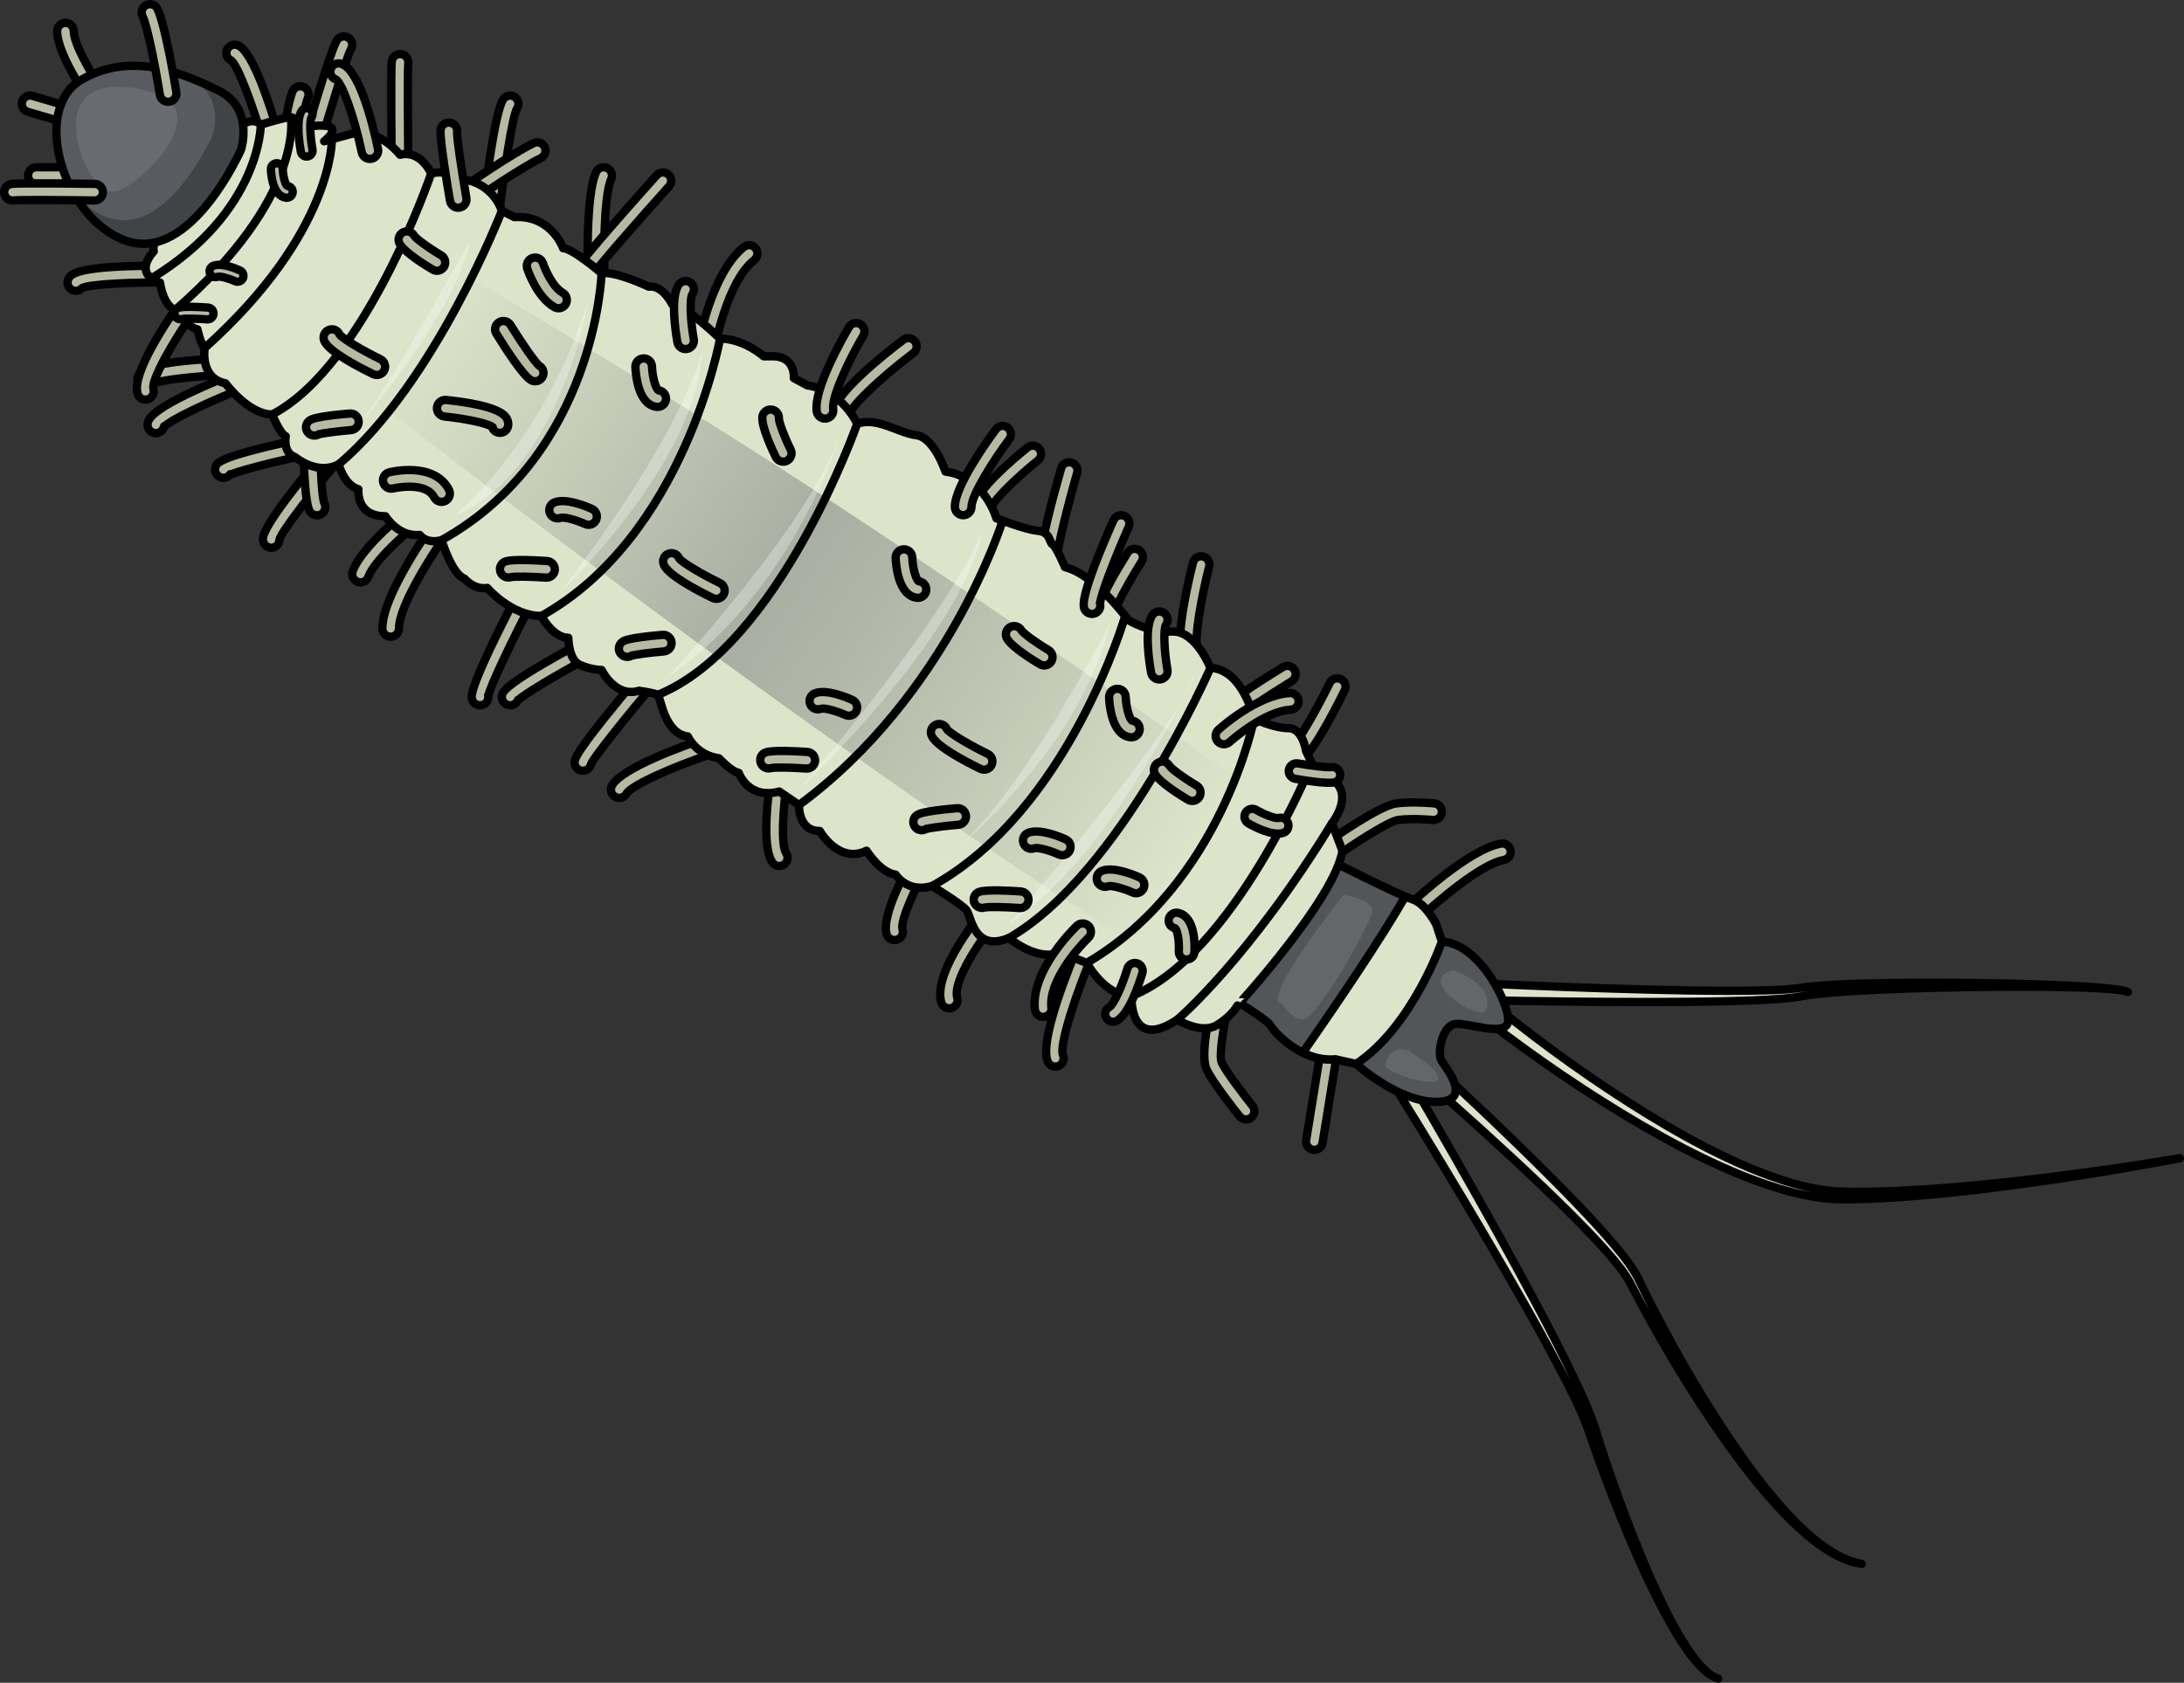 <?xml version="1.0" encoding="utf-8"?>
<!-- Generator: Adobe Illustrator 22.0.0, SVG Export Plug-In . SVG Version: 6.00 Build 0)  -->
<svg version="1.1" id="Layer_1" xmlns="http://www.w3.org/2000/svg" xmlns:xlink="http://www.w3.org/1999/xlink" x="0px" y="0px"
	 width="262.75px" height="202.5px" viewBox="0 0 262.75 202.5" enable-background="new 0 0 262.75 202.5" xml:space="preserve">
<rect x="0" y="0" width="262.75" height="202.5" fill="#333333" stroke="none"/>
<g>
	<path fill="#DCE5CA" stroke="#000000" stroke-linecap="round" stroke-linejoin="round" stroke-miterlimit="10" d="M169.818,130.233
		c3.423,5.851,6.78,11.728,10.079,17.645c3.273,5.931,6.544,11.863,9.485,17.987c0.732,1.533,1.444,3.076,2.049,4.686l0.439,1.216
		l0.376,1.207l0.782,2.408c1.071,3.202,2.221,6.38,3.461,9.522c1.245,3.139,2.571,6.251,4.102,9.262
		c0.769,1.503,1.59,2.981,2.53,4.383c0.482,0.691,0.974,1.38,1.554,1.994c0.578,0.604,1.226,1.19,2.037,1.456
		c-0.818-0.246-1.486-0.82-2.082-1.413c-0.599-0.603-1.11-1.283-1.612-1.966c-0.979-1.385-1.84-2.85-2.648-4.338
		c-1.61-2.984-3.017-6.071-4.343-9.189c-1.322-3.12-2.553-6.278-3.707-9.466l-0.845-2.399l-0.408-1.206l-0.453-1.16
		c-0.622-1.54-1.367-3.058-2.13-4.558c-3.068-6.003-6.48-11.849-9.889-17.682c-3.436-5.821-6.935-11.611-10.489-17.356
		c-0.293-0.469-0.15-1.085,0.319-1.378c0.469-0.293,1.085-0.15,1.378,0.319C169.807,130.214,169.815,130.227,169.818,130.233z"/>
	<path fill="#DCE5CA" stroke="#000000" stroke-linecap="round" stroke-linejoin="round" stroke-miterlimit="10" d="M171.777,127.533
		c4.993,4.578,9.903,9.224,14.692,14.016c2.39,2.399,4.755,4.826,6.997,7.388c1.111,1.295,2.221,2.578,3.157,4.09
		c0.495,0.784,0.797,1.532,1.178,2.288l1.136,2.253c3.104,5.974,6.495,11.82,10.358,17.342c1.939,2.753,4.005,5.427,6.337,7.858
		c1.173,1.206,2.413,2.354,3.781,3.336c1.364,0.971,2.878,1.804,4.553,2.086c-1.681-0.24-3.228-1.04-4.624-1.984
		c-1.4-0.955-2.677-2.079-3.887-3.263c-2.406-2.387-4.548-5.024-6.565-7.741c-4.019-5.453-7.566-11.234-10.836-17.165l-1.201-2.242
		c-0.397-0.743-0.759-1.553-1.193-2.185c-0.874-1.341-2.009-2.604-3.127-3.84c-2.268-2.467-4.679-4.824-7.114-7.149
		c-4.877-4.646-9.896-9.165-14.97-13.593l-0.006-0.005c-0.416-0.363-0.459-0.995-0.096-1.411c0.363-0.416,0.995-0.459,1.411-0.096
		C171.764,127.52,171.772,127.528,171.777,127.533z"/>
	<path fill="#DCE5CA" stroke="#000000" stroke-linecap="round" stroke-linejoin="round" stroke-miterlimit="10" d="M180.254,121.348
		c5.707,4.604,11.734,8.912,17.998,12.766c3.142,1.913,6.35,3.727,9.675,5.281c1.657,0.789,3.349,1.499,5.068,2.121
		c1.717,0.629,3.472,1.152,5.255,1.492c1.785,0.366,3.575,0.443,5.432,0.411c0.92,0.013,1.842-0.021,2.764-0.048
		c0.922-0.021,1.844-0.055,2.765-0.112c3.687-0.184,7.372-0.496,11.049-0.883c7.355-0.773,14.69-1.786,21.991-3
		c-7.273,1.378-14.585,2.556-21.933,3.496c-3.674,0.471-7.36,0.867-11.06,1.135c-0.924,0.078-1.85,0.133-2.778,0.175
		c-0.927,0.048-1.854,0.103-2.784,0.111c-1.841,0.075-3.768,0.038-5.622-0.302c-1.86-0.312-3.676-0.81-5.447-1.413
		c-1.774-0.597-3.515-1.283-5.217-2.046c-3.417-1.505-6.704-3.267-9.924-5.13c-6.43-3.762-12.569-7.942-18.487-12.499
		c-0.438-0.337-0.519-0.965-0.182-1.403c0.337-0.438,0.965-0.519,1.403-0.182c0.005,0.004,0.009,0.007,0.014,0.011L180.254,121.348z
		"/>
	<path fill="#DCE5CA" stroke="#000000" stroke-linecap="round" stroke-linejoin="round" stroke-miterlimit="10" d="M178.91,118.376
		c6.42,0.296,12.851,0.539,19.277,0.706c3.213,0.075,6.428,0.147,9.638,0.148c1.604-0.003,3.21-0.006,4.807-0.06
		c0.803-0.011,1.592-0.071,2.387-0.115c0.799-0.064,1.514-0.161,2.369-0.288c3.256-0.356,6.465-0.396,9.692-0.464
		c3.222-0.051,6.443-0.051,9.663-0.018c3.22,0.034,6.44,0.1,9.657,0.221c1.609,0.061,3.217,0.134,4.824,0.24
		c0.803,0.056,1.606,0.113,2.407,0.197c0.794,0.1,1.616,0.138,2.368,0.434c-0.758-0.276-1.578-0.292-2.374-0.372
		c-0.801-0.064-1.605-0.099-2.408-0.135c-1.607-0.064-3.215-0.095-4.824-0.115c-3.217-0.037-6.434-0.02-9.65,0.029
		c-3.216,0.051-6.432,0.134-9.643,0.268c-3.203,0.15-6.439,0.279-9.575,0.705c-0.732,0.128-1.61,0.274-2.413,0.356
		c-0.811,0.067-1.625,0.149-2.431,0.181c-1.617,0.097-3.23,0.142-4.844,0.186c-3.226,0.083-6.448,0.095-9.671,0.102
		c-6.445,0-12.883-0.077-19.329-0.207c-0.552-0.011-0.991-0.468-0.98-1.02c0.011-0.552,0.468-0.991,1.02-0.98
		C178.888,118.375,178.903,118.376,178.91,118.376z"/>
	<g>
		<path fill="#B5BCA2" stroke="#000000" stroke-linecap="round" stroke-linejoin="round" stroke-miterlimit="10" d="
			M126.968,128.353c-0.388,0-0.757-0.227-0.919-0.606c-1.072-2.5,2.624-11.509,3.782-14.211c0.218-0.508,0.808-0.743,1.313-0.524
			c0.508,0.218,0.743,0.806,0.525,1.313c-2.221,5.182-4.271,11.495-3.782,12.636c0.218,0.507-0.018,1.095-0.525,1.313
			C127.234,128.328,127.1,128.353,126.968,128.353z"/>
	</g>
	<g>
		<path fill="#B5BCA2" stroke="#000000" stroke-linecap="round" stroke-linejoin="round" stroke-miterlimit="10" d="M114.201,121.34
			c-0.438,0-0.839-0.289-0.962-0.731c-1.044-3.744,4.84-10.834,5.515-11.63c0.356-0.421,0.987-0.473,1.409-0.116
			c0.421,0.356,0.474,0.987,0.116,1.409c-2.281,2.695-5.688,7.74-5.114,9.8c0.148,0.532-0.162,1.084-0.694,1.231
			C114.381,121.329,114.29,121.34,114.201,121.34z"/>
	</g>
	<g>
		<path fill="#B5BCA2" stroke="#000000" stroke-linecap="round" stroke-linejoin="round" stroke-miterlimit="10" d="
			M149.597,134.659c-0.177-0.059-0.339-0.167-0.464-0.323c-0.333-0.415-3.268-4.094-3.983-5.68
			c-0.763-1.697,0.334-6.602,0.688-8.065c0.13-0.536,0.671-0.866,1.208-0.735c0.538,0.113,0.866,0.67,0.736,1.207
			c-0.652,2.689-1.132,6.053-0.809,6.771c0.517,1.147,2.86,4.177,3.718,5.248c0.346,0.432,0.277,1.061-0.154,1.406
			C150.264,134.711,149.908,134.763,149.597,134.659z"/>
	</g>
	<g>
		<path fill="#B5BCA2" stroke="#000000" stroke-linecap="round" stroke-linejoin="round" stroke-miterlimit="10" d="
			M158.126,138.375c-0.053,0-0.106-0.004-0.16-0.013c-0.546-0.088-0.916-0.602-0.828-1.146l2-12.375
			c0.088-0.545,0.6-0.92,1.146-0.828c0.546,0.088,0.916,0.602,0.828,1.146l-2,12.375
			C159.033,138.026,158.609,138.375,158.126,138.375z"/>
	</g>
	<g>
		<path fill="#B5BCA2" stroke="#000000" stroke-linecap="round" stroke-linejoin="round" stroke-miterlimit="10" d="M170.25,110.625
			c-0.266,0-0.53-0.104-0.727-0.313c-0.38-0.4-0.361-1.034,0.04-1.413c0.726-0.687,7.204-6.727,11.017-7.384
			c0.542-0.093,1.062,0.271,1.155,0.815s-0.271,1.062-0.815,1.155c-2.729,0.471-8.132,5.116-9.983,6.866
			C170.744,110.535,170.497,110.625,170.25,110.625z"/>
	</g>
	<g>
		<path fill="#B5BCA2" stroke="#000000" stroke-linecap="round" stroke-linejoin="round" stroke-miterlimit="10" d="M159.72,103.552
			c-0.313,0-0.621-0.146-0.815-0.42c-0.32-0.45-0.215-1.074,0.234-1.395c1.119-0.797,6.805-4.782,8.823-5.052
			c1.965-0.262,4.499-0.016,4.606-0.004c0.55,0.055,0.95,0.545,0.896,1.095s-0.532,0.945-1.095,0.896
			c-0.022-0.003-2.408-0.232-4.144-0.004c-1.123,0.149-5.312,2.838-7.927,4.698C160.124,103.492,159.92,103.552,159.72,103.552z"/>
	</g>
	<g>
		<path fill="#B5BCA2" stroke="#000000" stroke-linecap="round" stroke-linejoin="round" stroke-miterlimit="10" d="
			M107.625,113.125c-0.426,0-0.82-0.273-0.954-0.702c-0.702-2.244,2.474-7.998,3.464-9.708c0.276-0.479,0.886-0.645,1.366-0.364
			c0.478,0.276,0.641,0.889,0.364,1.366c-1.825,3.154-3.581,7.165-3.286,8.11c0.165,0.526-0.129,1.088-0.656,1.252
			C107.824,113.111,107.724,113.125,107.625,113.125z"/>
	</g>
	<g>
		<path fill="#B5BCA2" stroke="#000000" stroke-linecap="round" stroke-linejoin="round" stroke-miterlimit="10" d="M93.751,104.216
			c-0.315,0-0.625-0.148-0.82-0.426c-1.374-1.962-0.477-8.491-0.169-10.445c0.086-0.546,0.596-0.924,1.144-0.832
			c0.546,0.085,0.918,0.598,0.833,1.143c-0.571,3.624-0.798,8.091-0.169,8.986c0.316,0.452,0.207,1.076-0.245,1.394
			C94.15,104.158,93.949,104.216,93.751,104.216z"/>
	</g>
	<g>
		<path fill="#B5BCA2" stroke="#000000" stroke-linecap="round" stroke-linejoin="round" stroke-miterlimit="10" d="M74.499,96.014
			c-0.167,0-0.336-0.042-0.492-0.13c-0.48-0.272-0.649-0.883-0.377-1.363c1.219-2.151,8.767-4.825,11.052-5.594
			c0.523-0.175,1.091,0.106,1.267,0.63s-0.106,1.09-0.63,1.267c-4.334,1.458-9.37,3.663-9.948,4.684
			C75.187,95.832,74.848,96.014,74.499,96.014z"/>
	</g>
	<g>
		<path fill="#B5BCA2" stroke="#000000" stroke-linecap="round" stroke-linejoin="round" stroke-miterlimit="10" d="M70.125,92.75
			c-0.553,0-1-0.447-1-1c0-0.402,0-1.241,8.161-10.896c0.356-0.422,0.987-0.477,1.409-0.118c0.422,0.356,0.475,0.987,0.118,1.409
			c-3.492,4.132-7.288,8.874-7.706,9.791C71.021,92.4,70.614,92.75,70.125,92.75z"/>
	</g>
	<g>
		<path fill="#B5BCA2" stroke="#000000" stroke-linecap="round" stroke-linejoin="round" stroke-miterlimit="10" d="M61.375,84.875
			c-0.117,0-0.235-0.021-0.352-0.063c-0.517-0.194-0.778-0.771-0.585-1.288c0.126-0.334,0.507-1.352,9.213-6.029
			c0.491-0.263,1.093-0.079,1.354,0.407s0.079,1.093-0.407,1.354c-3.581,1.924-7.746,4.39-8.333,5.073
			C62.093,84.67,61.744,84.875,61.375,84.875z M62.312,84.227L62.312,84.227L62.312,84.227z"/>
	</g>
	<g>
		<path fill="#B5BCA2" stroke="#000000" stroke-linecap="round" stroke-linejoin="round" stroke-miterlimit="10" d="M57.749,84.875
			c-0.458,0-0.872-0.317-0.976-0.783c-0.081-0.366-0.329-1.481,5.715-13.055c0.256-0.49,0.862-0.678,1.35-0.423
			c0.489,0.255,0.679,0.859,0.424,1.349c-2.619,5.015-5.375,10.761-5.517,11.814c0.05,0.497-0.279,0.963-0.778,1.074
			C57.894,84.868,57.822,84.875,57.749,84.875z M58.727,83.659L58.727,83.659L58.727,83.659z"/>
	</g>
	<g>
		<path fill="#B5BCA2" stroke="#000000" stroke-linecap="round" stroke-linejoin="round" stroke-miterlimit="10" d="M47,76.625
			c-0.553,0-1-0.447-1-1c0-4.083,5.895-12.292,6.566-13.214c0.326-0.447,0.951-0.544,1.397-0.219
			c0.446,0.325,0.545,0.951,0.22,1.397C52.464,65.951,48,72.716,48,75.625C48,76.178,47.553,76.625,47,76.625z"/>
	</g>
	<g>
		<path fill="#B5BCA2" stroke="#000000" stroke-linecap="round" stroke-linejoin="round" stroke-miterlimit="10" d="M43.375,70.077
			c-0.111,0-0.226-0.019-0.336-0.059c-0.521-0.186-0.792-0.758-0.605-1.278c1.066-2.987,6.521-7.297,7.14-7.778
			c0.435-0.34,1.063-0.261,1.403,0.175c0.339,0.436,0.261,1.064-0.175,1.403c-1.553,1.21-5.746,4.804-6.485,6.873
			C44.171,69.821,43.785,70.077,43.375,70.077z"/>
	</g>
	<g>
		<path fill="#B5BCA2" stroke="#000000" stroke-linecap="round" stroke-linejoin="round" stroke-miterlimit="10" d="M32.622,65.915
			c-0.553,0-0.997-0.487-0.997-1.039c0-1.545,4.549-7.188,8.365-11.65c0.359-0.42,0.992-0.468,1.41-0.11
			c0.419,0.359,0.469,0.99,0.109,1.41c-3.618,4.231-7.665,9.422-7.892,10.429C33.618,65.506,33.174,65.915,32.622,65.915z"/>
	</g>
	<g>
		<path fill="#B5BCA2" stroke="#000000" stroke-linecap="round" stroke-linejoin="round" stroke-miterlimit="10" d="M38.145,62.012
			c-0.354,0-0.701-0.188-0.888-0.516c-0.545-0.954-0.708-5.172-0.757-7.601c-0.011-0.552,0.428-1.009,0.979-1.02
			c0.585,0.001,1.01,0.428,1.021,0.98c0.055,2.762,0.266,6.101,0.509,6.68c0.274,0.479,0.1,1.075-0.38,1.349
			C38.477,61.971,38.31,62.012,38.145,62.012z"/>
	</g>
	<g>
		<path fill="#B5BCA2" stroke="#000000" stroke-linecap="round" stroke-linejoin="round" stroke-miterlimit="10" d="M26.874,57.5
			c-0.19,0-0.383-0.054-0.554-0.168c-0.46-0.306-0.584-0.927-0.277-1.387c0.217-0.326,0.726-1.088,9.872-3.048
			c0.543-0.117,1.071,0.228,1.188,0.769c0.116,0.54-0.228,1.072-0.768,1.188c-3.663,0.785-7.987,1.889-8.734,2.335
			C27.408,57.392,27.144,57.5,26.874,57.5z M27.565,57.212L27.565,57.212L27.565,57.212z M27.707,57.055
			c0,0-0.001,0.001-0.001,0.001C27.706,57.056,27.707,57.056,27.707,57.055z"/>
	</g>
	<g>
		<path fill="#B5BCA2" stroke="#000000" stroke-linecap="round" stroke-linejoin="round" stroke-miterlimit="10" d="M18.751,52.125
			c-0.055,0-0.109-0.004-0.165-0.014c-0.545-0.091-0.913-0.606-0.822-1.151c0.085-0.51,0.344-2.062,11.169-6.268
			c0.514-0.199,1.095,0.055,1.294,0.57c0.2,0.515-0.055,1.094-0.569,1.294c-4.302,1.672-9.279,3.985-9.951,4.861
			C19.578,51.839,19.188,52.125,18.751,52.125z M19.737,51.29c0,0,0,0.001,0,0.001C19.737,51.291,19.737,51.291,19.737,51.29z"/>
	</g>
	<g>
		<path fill="#B5BCA2" stroke="#000000" stroke-linecap="round" stroke-linejoin="round" stroke-miterlimit="10" d="M17.528,46.626
			c-0.111,0-0.226-0.019-0.337-0.059c-0.52-0.186-0.791-0.758-0.604-1.278c0.204-0.571,0.629-1.759,10.247-2.162
			c0.553-0.016,1.018,0.405,1.041,0.957c0.023,0.552-0.405,1.018-0.957,1.041c-3.524,0.148-7.722,0.607-8.565,1.067
			C18.165,46.464,17.855,46.626,17.528,46.626z"/>
	</g>
	<g>
		<path fill="#B5BCA2" stroke="#000000" stroke-linecap="round" stroke-linejoin="round" stroke-miterlimit="10" d="M17.487,48.09
			c-0.384,0-0.736-0.213-0.888-0.594c-0.949-2.379,3.594-9.066,5.591-11.831c0.322-0.447,0.947-0.549,1.396-0.225
			c0.447,0.323,0.548,0.948,0.225,1.396c-3.13,4.335-5.631,8.973-5.352,9.926c0.149,0.512-0.115,1.093-0.619,1.268
			C17.722,48.07,17.603,48.09,17.487,48.09z"/>
	</g>
	<g>
		<path fill="#B5BCA2" stroke="#000000" stroke-linecap="round" stroke-linejoin="round" stroke-miterlimit="10" d="M9.124,35
			C8.96,35,8.793,34.96,8.64,34.874c-0.483-0.268-0.657-0.877-0.389-1.36C8.525,33.022,9.175,31.871,20.237,32
			c0.553,0.007,0.995,0.459,0.988,1.012c-0.007,0.548-0.453,0.988-1,0.988c-0.004,0-0.008,0-0.012,0
			c-4.291-0.053-9.375,0.185-10.331,0.654C9.69,34.878,9.41,35,9.124,35z"/>
	</g>
	<g>
		<path fill="#B5BCA2" stroke="#000000" stroke-linecap="round" stroke-linejoin="round" stroke-miterlimit="10" d="M11.375,22.125
			h-7c-0.553,0-1-0.448-1-1s0.447-1,1-1h7c0.553,0,1,0.448,1,1S11.928,22.125,11.375,22.125z"/>
	</g>
	<g>
		<path fill="#B5BCA2" stroke="#000000" stroke-linecap="round" stroke-linejoin="round" stroke-miterlimit="10" d="M9.125,15.104
			c-0.092,0-0.187-0.013-0.28-0.041l-5.5-1.604c-0.53-0.154-0.834-0.709-0.68-1.24c0.153-0.53,0.704-0.836,1.24-0.68l5.5,1.604
			c0.53,0.154,0.834,0.709,0.68,1.24C9.958,14.821,9.559,15.104,9.125,15.104z"/>
	</g>
	<g>
		<path fill="#B5BCA2" stroke="#000000" stroke-linecap="round" stroke-linejoin="round" stroke-miterlimit="10" d="M11.376,12.25
			c-0.319,0-0.633-0.152-0.827-0.436c-0.376-0.551-3.674-5.456-3.674-8.064c0-0.552,0.447-1,1-1s1,0.448,1,1
			c0,1.505,2.04,5.053,3.326,6.936c0.312,0.456,0.194,1.078-0.263,1.39C11.767,12.194,11.571,12.25,11.376,12.25z"/>
	</g>
	<g>
		<path fill="#B5BCA2" stroke="#000000" stroke-linecap="round" stroke-linejoin="round" stroke-miterlimit="10" d="M32.624,17.75
			c-0.435,0-0.835-0.286-0.961-0.725c-1.217-4.258-3.06-9.195-3.865-9.76c-0.501-0.231-0.704-0.816-0.473-1.318
			c0.23-0.501,0.841-0.711,1.344-0.48c1.776,0.82,3.844,7.249,4.918,11.008c0.151,0.531-0.156,1.084-0.688,1.236
			C32.808,17.738,32.716,17.75,32.624,17.75z"/>
	</g>
	<g>
		<path fill="#B5BCA2" stroke="#000000" stroke-linecap="round" stroke-linejoin="round" stroke-miterlimit="10" d="M37.5,18.376
			c-0.092,0-0.185-0.013-0.277-0.04c-0.531-0.153-0.837-0.708-0.684-1.238c0.311-1.072,3.056-10.525,3.955-12.196
			c0.262-0.486,0.87-0.669,1.354-0.406c0.486,0.262,0.669,0.868,0.407,1.354c-0.605,1.123-2.602,7.674-3.795,11.804
			C38.334,18.091,37.935,18.376,37.5,18.376z"/>
	</g>
	<g>
		<path fill="#B5BCA2" stroke="#000000" stroke-linecap="round" stroke-linejoin="round" stroke-miterlimit="10" d="M35.001,17.75
			c-0.048,0-0.097-0.003-0.146-0.011c-0.547-0.08-0.924-0.588-0.844-1.135c0.107-0.732,0.672-4.446,1.2-5.636
			c0.225-0.504,0.817-0.731,1.32-0.507c0.505,0.224,0.731,0.815,0.508,1.32c-0.324,0.729-0.815,3.523-1.05,5.114
			C35.916,17.393,35.49,17.75,35.001,17.75z"/>
	</g>
	<g>
		<path fill="#B5BCA2" stroke="#000000" stroke-linecap="round" stroke-linejoin="round" stroke-miterlimit="10" d="M48.125,21.25
			c-0.548,0-0.994-0.441-1-0.989c-0.021-1.974-0.119-11.869,0.008-12.885c0.069-0.548,0.579-0.928,1.115-0.868
			c0.548,0.068,0.937,0.568,0.869,1.116c-0.085,0.689-0.04,8.104,0.008,12.615c0.006,0.552-0.438,1.005-0.989,1.011
			C48.132,21.25,48.128,21.25,48.125,21.25z"/>
	</g>
	<g>
		<path fill="#B5BCA2" stroke="#000000" stroke-linecap="round" stroke-linejoin="round" stroke-miterlimit="10" d="M59.001,27.125
			c-0.037,0-0.075-0.002-0.113-0.006c-0.549-0.063-0.943-0.558-0.881-1.106c0.328-2.901,1.483-12.488,2.536-14.067
			c0.305-0.46,0.926-0.585,1.387-0.277c0.46,0.306,0.584,0.927,0.277,1.387c-0.548,0.869-1.556,7.386-2.214,13.183
			C59.936,26.749,59.503,27.125,59.001,27.125z"/>
	</g>
	<g>
		<path fill="#B5BCA2" stroke="#000000" stroke-linecap="round" stroke-linejoin="round" stroke-miterlimit="10" d="M56.626,24.125
			c-0.317,0-0.63-0.151-0.824-0.432c-0.313-0.455-0.199-1.078,0.255-1.391c0.217-0.15,5.34-3.681,8.121-5.072
			c0.493-0.247,1.094-0.047,1.342,0.447c0.247,0.494,0.047,1.095-0.447,1.342c-2.656,1.328-7.827,4.893-7.879,4.928
			C57.02,24.068,56.823,24.125,56.626,24.125z"/>
	</g>
	<g>
		<path fill="#B5BCA2" stroke="#000000" stroke-linecap="round" stroke-linejoin="round" stroke-miterlimit="10" d="M71.749,35
			c-0.535,0-0.979-0.424-0.998-0.963c-0.04-1.061-0.347-10.444,0.964-13.326c0.228-0.502,0.816-0.726,1.324-0.497
			c0.503,0.229,0.725,0.821,0.496,1.324c-0.944,2.079-0.888,9.673-0.786,12.424c0.021,0.552-0.41,1.016-0.962,1.037
			C71.775,35,71.762,35,71.749,35z"/>
	</g>
	<g>
		<path fill="#B5BCA2" stroke="#000000" stroke-linecap="round" stroke-linejoin="round" stroke-miterlimit="10" d="M70.124,33.997
			c-0.161,0-0.325-0.039-0.477-0.122c-0.485-0.264-0.665-0.871-0.401-1.356c0.768-1.412,8.266-9.775,9.761-11.438
			c0.37-0.41,1.002-0.443,1.412-0.075c0.41,0.37,0.444,1.002,0.074,1.413c-3.4,3.781-8.984,10.125-9.489,11.055
			C70.823,33.808,70.479,33.997,70.124,33.997z"/>
	</g>
	<g>
		<path fill="#B5BCA2" stroke="#000000" stroke-linecap="round" stroke-linejoin="round" stroke-miterlimit="10" d="M85.001,42.688
			c-0.059,0-0.119-0.005-0.179-0.016c-0.544-0.098-0.904-0.618-0.807-1.162c0.064-0.354,1.612-8.719,5.488-11.793
			c0.431-0.343,1.061-0.271,1.404,0.162s0.271,1.062-0.162,1.405c-3.285,2.605-4.748,10.502-4.762,10.582
			C85.897,42.349,85.476,42.688,85.001,42.688z"/>
	</g>
	<g>
		<path fill="#B5BCA2" stroke="#000000" stroke-linecap="round" stroke-linejoin="round" stroke-miterlimit="10" d="M101.114,51.005
			c-0.55,0-0.997-0.449-1-0.999c-0.014-2.37,5.983-7.165,8.563-9.116c0.44-0.335,1.067-0.247,1.401,0.194
			c0.333,0.44,0.246,1.068-0.194,1.401c-4.121,3.119-7.68,6.562-7.77,7.519c0.003,0.552-0.441,0.998-0.994,1.001
			C101.117,51.005,101.115,51.005,101.114,51.005z"/>
	</g>
	<g>
		<path fill="#B5BCA2" stroke="#000000" stroke-linecap="round" stroke-linejoin="round" stroke-miterlimit="10" d="M118.249,61.987
			c-0.05,0-0.101-0.004-0.152-0.012c-0.54-0.085-0.914-0.575-0.837-1.116c0.276-1.932,4.542-5.548,6.363-7.013
			c0.431-0.347,1.061-0.278,1.406,0.152c0.346,0.431,0.277,1.06-0.152,1.406c-2.926,2.354-5.508,4.982-5.637,5.738
			C119.157,61.631,118.73,61.987,118.249,61.987z"/>
	</g>
	<g>
		<path fill="#B5BCA2" stroke="#000000" stroke-linecap="round" stroke-linejoin="round" stroke-miterlimit="10" d="M126.258,68.057
			c-0.468,0-0.889-0.338-0.987-0.813c-0.261-1.26,1.388-7.366,2.393-10.893c0.152-0.532,0.707-0.835,1.236-0.688
			c0.531,0.152,0.839,0.705,0.688,1.236c-1.189,4.172-2.427,9.17-2.353,9.971c0.112,0.541-0.238,1.055-0.779,1.167
			C126.389,68.05,126.324,68.057,126.258,68.057z"/>
	</g>
	<g>
		<path fill="#B5BCA2" stroke="#000000" stroke-linecap="round" stroke-linejoin="round" stroke-miterlimit="10" d="M133.113,74.642
			c-0.548,0-0.994-0.457-1-1.005c-0.014-1.233,2.211-4.992,3.539-7.124c0.292-0.469,0.909-0.612,1.377-0.32
			c0.469,0.292,0.612,0.909,0.32,1.377c-1.495,2.401-3.158,5.407-3.237,6.077c0.006,0.552-0.437,0.989-0.988,0.995
			C133.119,74.642,133.115,74.642,133.113,74.642z"/>
	</g>
	<g>
		<path fill="#B5BCA2" stroke="#000000" stroke-linecap="round" stroke-linejoin="round" stroke-miterlimit="10" d="M143.125,79.375
			c-0.412,0-0.798-0.257-0.943-0.667c-0.81-2.295,0.982-9.581,1.35-11.018c0.137-0.536,0.676-0.859,1.217-0.721
			c0.534,0.137,0.857,0.681,0.721,1.216c-0.851,3.33-1.848,8.59-1.4,9.857c0.184,0.521-0.09,1.092-0.61,1.276
			C143.348,79.357,143.236,79.375,143.125,79.375z"/>
	</g>
	<g>
		<path fill="#B5BCA2" stroke="#000000" stroke-linecap="round" stroke-linejoin="round" stroke-miterlimit="10" d="M147.249,87.625
			c-0.48,0-0.904-0.347-0.985-0.836c-0.11-0.663-0.236-1.414,8.089-6.517c0.473-0.288,1.088-0.14,1.375,0.33
			c0.289,0.471,0.141,1.087-0.33,1.375c-3.036,1.861-6.559,4.224-7.192,4.943c-0.108,0.35-0.405,0.626-0.791,0.69
			C147.359,87.622,147.304,87.625,147.249,87.625z"/>
	</g>
	<g>
		<path fill="#B5BCA2" stroke="#000000" stroke-linecap="round" stroke-linejoin="round" stroke-miterlimit="10" d="M155.751,91.875
			c-0.381,0-0.744-0.218-0.911-0.586c-0.229-0.503-0.007-1.096,0.496-1.324c0.693-0.433,2.968-4.377,4.642-7.781
			c0.244-0.495,0.846-0.697,1.339-0.456c0.495,0.244,0.699,0.843,0.456,1.339c-1.46,2.968-4.129,8.046-5.608,8.719
			C156.03,91.847,155.889,91.875,155.751,91.875z"/>
	</g>
	<path fill="#535659" stroke="#000000" stroke-linecap="round" stroke-linejoin="round" stroke-miterlimit="10" d="M147.899,119.967
		c0,0,4.5,2.625,5,3.5s3.758,4.375,7.754,4l2.496,0.56c0,0,5,4.565,9.625,4.565s1.125-4.125,0.625-5s0.103-4.25,1.739-4.375
		s5.761,1.5,6.261-0.125s-3.18-9.539-7.93-9.789l-0.695-2.086c0,0-1.25-2.5-2.875-3s-10.5-5-10.5-5S150.899,106.092,147.899,119.967
		z"/>
	<path fill="#DCE5CA" d="M161.5,102.375l-1.25-2.397c0,0,3.75-5.603-1.875-6.978l-1.25-2.625c0,0-0.375-2.75-2.125-2.75
		s-4.125-1.125-4.125-1.125s-1.375-6-5.25-6.125c0,0-1.75-4.5-4.625-4.375s-5.25-1.375-5.25-1.375s-4-5.5-7.625-6.375
		c0,0-1.125-2.625-1.5-2.75s-0.25-1.5-1.75-1.625s-5-1.5-5-1.5s-1.375-5-6.125-5.625c0,0-1.375-4.125-3.5-4.375
		s-4.75-2.25-7.125-1.375c0,0-1.75-4-6-4.625L95.5,45.5c0,0,0.25-2.5-2.375-2.625h-1.25c0,0-2.375-2.125-5.25-2.125
		c0,0-4.25-4.125-5.75-4.125c0,0-1.15-2.375-2.825-2.125c0,0-3.925-1.875-5.675-1.625c0,0-3.5-3-4.625-3c0,0-1.375-4-5.875-3.75
		l-1.5-0.75c0,0-1.125-4-6-3.875c0,0-0.375-1.125-2.5-0.625c0,0-1.25-2.875-3.75-2.25c0,0-2.625-3.375-5.875-2.5C39,17,39,17,39,17
		s2.25-1.75,0-1.875s-2.375,0.75-2.375,0.75s-0.75-2-2-1.75S31.375,15,31.375,15s-0.625-0.75-1.75-0.25S17.75,27.5,18.5,30.25
		c0,0-2.625,2.625,0.75,3.75c0,0,0.375,3.375,2.5,3.5c0,0,0.5,1.75,2,2.125c0,0,0.375,1.75,0.875,2.25c0,0-0.625,3.625,2.5,4.25
		c0,0,2.75,3.75,5.625,3.75c0,0,0.875,2.25,1.625,2.625c0,0-0.375,2,1.125,2.5c0,0,2.625,2.25,5.25,0.875c0,0,0.625,2.5,2.375,3
		c0,0-0.375,3.25,3.25,3.25c0,0,1.5,2.5,4.125,2.25c0,0,0.75,1.125,2.625,0.625c0,0,1.25,4.125,2.75,4.625
		c0,0,1.125,1.375,2.75,1.125c0,0,2.875,3.375,6.5,3.375c0,0,1.375,2.625,3.25,2.625c0,0,0,2.625,1.375,3.25
		s2.625,0.625,2.625,0.625s1.625,3.375,4.5,2.5c0,0,1.875,0.25,2.25,0.5s0.75,4.625,3.625,5c0,0,1,2.25,3.75,2.625
		c0,0,1.5,1.625,2.375,1.75c0,0,1.125,3.25,4.875,2.25l2.375,1.625c0,0-0.125,3.125,2.5,3.125c0,0,2.25,4,5.625,2.375
		c0,0,1.625,2.625,3.5,2.875c0,0,1.375,2.25,4.375,1.375c0,0,3.5,2.125,4.125,2.875s0.875,5.125,5.125,3.375
		c0,0,3.375,2.875,6.125,1.75l3.25,1.25c0,0,2.125,4,5.375,4c0,0-0.297,6.705,5.507,2.832c0,0,2.868,1.793,4.743,0.668
		s2.5-2.375,2.5-2.375S160.625,108.125,161.5,102.375z"/>
	<linearGradient id="SVGID_1_" gradientUnits="userSpaceOnUse" x1="28.02" y1="26.085" x2="150.02" y2="108.585">
		<stop  offset="0.173" style="stop-color:#DCE5CA"/>
		<stop  offset="0.535" style="stop-color:#6A6D72"/>
		<stop  offset="0.611" style="stop-color:#7A7E7E"/>
		<stop  offset="0.763" style="stop-color:#A4AA9F"/>
		<stop  offset="0.941" style="stop-color:#DCE5CA"/>
	</linearGradient>
	<path opacity="0.45" fill="url(#SVGID_1_)" d="M29.295,17.125c0,0-2.19,1.351-4.19,2.39c-1.598,1.901-3.307,4.091-4.592,6.036
		c0.052,0.76-0.694,2.405-0.216,3.293c0,0,84.899,67.635,128.578,92.156c0,0,11.75-12.875,12.625-18.625
		C93.665,55.361,93.649,55.389,29.295,17.125z"/>
	<path fill="none" stroke="#000000" stroke-linecap="round" stroke-linejoin="round" stroke-miterlimit="10" d="M161.5,102.375
		l-1.25-3.314c0,0,3.75-4.686-1.875-6.061l-1.25-2.625c0,0-0.375-2.75-2.125-2.75s-4.125-1.125-4.125-1.125s-1.375-6-5.25-6.125
		c0,0-1.75-4.5-4.625-4.375s-5.25-1.375-5.25-1.375s-4-5.5-7.625-6.375c0,0-1.125-2.625-1.5-2.75s-0.25-1.5-1.75-1.625s-5-1.5-5-1.5
		s-1.375-5-6.125-5.625c0,0-1.375-4.125-3.5-4.375s-4.75-2.25-7.125-1.375c0,0-1.75-4-6-4.625L95.5,45.5c0,0,0.25-2.5-2.375-2.625
		h-1.25c0,0-2.375-2.125-5.25-2.125c0,0-4.25-4.125-5.75-4.125c0,0-1.15-2.375-2.825-2.125c0,0-3.925-1.875-5.675-1.625
		c0,0-3.5-3-4.625-3c0,0-1.375-4-5.875-3.75l-1.5-0.75c0,0-1.125-4-6-3.875c0,0-0.375-1.125-2.5-0.625c0,0-1.25-2.875-3.75-2.25
		c0,0-2.625-3.375-5.875-2.5C39,17,39,17,39,17s2.25-1.75,0-1.875s-2.375,0.75-2.375,0.75s-0.75-2-2-1.75S31.375,15,31.375,15
		s-0.625-0.75-1.75-0.25S17.75,27.5,18.5,30.25c0,0-2.625,2.625,0.75,3.75c0,0,0.375,3.375,2.5,3.5c0,0,0.5,1.75,2,2.125
		c0,0,0.375,1.75,0.875,2.25c0,0-0.625,3.625,2.5,4.25c0,0,2.75,3.75,5.625,3.75c0,0,0.875,2.25,1.625,2.625c0,0-0.375,2,1.125,2.5
		c0,0,2.625,2.25,5.25,0.875c0,0,0.625,2.5,2.375,3c0,0-0.375,3.25,3.25,3.25c0,0,1.5,2.5,4.125,2.25c0,0,0.75,1.125,2.625,0.625
		c0,0,1.25,4.125,2.75,4.625c0,0,1.125,1.375,2.75,1.125c0,0,2.875,3.375,6.5,3.375c0,0,1.375,2.625,3.25,2.625
		c0,0,0,2.625,1.375,3.25s2.625,0.625,2.625,0.625s1.625,3.375,4.5,2.5c0,0,1.875,0.25,2.25,0.5s0.75,4.625,3.625,5
		c0,0,1,2.25,3.75,2.625c0,0,1.5,1.625,2.375,1.75c0,0,1.125,3.25,4.875,2.25l2.375,1.625c0,0-0.125,3.125,2.5,3.125
		c0,0,2.25,4,5.625,2.375c0,0,1.625,2.625,3.5,2.875c0,0,1.375,2.25,4.375,1.375c0,0,3.5,2.125,4.125,2.875s0.875,5.125,5.125,3.375
		c0,0,3.375,2.875,6.125,1.75l3.25,1.25c0,0,2.125,4,5.375,4c0,0-0.297,6.705,5.507,2.832c0,0,2.868,1.793,4.743,0.668
		s2.5-2.375,2.5-2.375S160.625,108.125,161.5,102.375z"/>
	<g opacity="0.3">
		<path fill="#FFFFFF" d="M70.81,36.094c0,0-3.363,20.676-16.252,26.061C54.558,62.155,65.285,53.646,70.81,36.094z"/>
		<path fill="#FFFFFF" d="M41.375,53.208c0,0,12.873-13.895,15.25-24.363C56.625,28.844,43.914,51.875,41.375,53.208z"/>
		<path fill="#FFFFFF" d="M67.194,71.5c0,0,16.709-15.791,17.258-29.125C84.452,42.375,82.219,52.128,67.194,71.5z"/>
		<path fill="#FFFFFF" d="M101.113,52.25c0,0-5.538,18.877-20.825,29.25C80.288,81.5,97.392,63.126,101.113,52.25z"/>
		<path fill="#FFFFFF" d="M96.125,95.014c0,0,19.542-18.141,22.125-31.307C118.25,63.707,115.582,72.156,96.125,95.014z"/>
		<path fill="#FFFFFF" d="M112.125,104.706c0,0,17.709-13.333,21.375-29.666C133.5,75.04,121.916,98.04,112.125,104.706z"/>
		<path fill="#FFFFFF" d="M143.733,81.125c0,0-9.649,21.581-22.357,30.08C121.375,111.206,141.966,87.377,143.733,81.125z"/>
	</g>
	<g>
		<path fill="#585B60" d="M29,18c0,0,1.625-5-2.75-7.125s-10.5-4.75-16.5-1.25S7.5,26.375,15.25,29S29,18,29,18z"/>
		<path fill="#414447" d="M26.25,10.875c-1.539-0.747-3.297-1.552-5.187-2.134c0.718,0.31,1.406,0.633,2.049,0.945
			c3.987,1.937,2.506,6.493,2.506,6.493S20.15,28.597,13.087,26.205c-1.654-0.56-3.098-1.664-4.285-3.049
			c1.486,2.673,3.717,4.919,6.448,5.844C23,31.625,29,18,29,18S30.625,13,26.25,10.875z"/>
		<path fill="none" stroke="#000000" stroke-linecap="round" stroke-linejoin="round" stroke-miterlimit="10" d="M29,18
			c0,0,1.625-5-2.75-7.125s-10.5-4.75-16.5-1.25S7.5,26.375,15.25,29S29,18,29,18z"/>
	</g>
	<path fill="#DCE5CA" stroke="#000000" stroke-linecap="round" stroke-linejoin="round" stroke-miterlimit="10" d="M173.469,113.302
		l-0.695-2.086c0,0-1.25-2.5-2.875-3c-0.189-0.058-0.484-0.175-0.844-0.328c-2.915,5.092-8.313,13.039-12.313,18.786
		c1.149,0.561,2.481,0.927,3.912,0.793l2.496,0.56C169.922,123.553,173.469,113.302,173.469,113.302z"/>
	<path fill="none" stroke="#000000" stroke-linecap="round" stroke-linejoin="round" stroke-miterlimit="10" d="M35,14.121
		c0,0,1.672,9.623-13.943,23.202"/>
	<path fill="none" stroke="#000000" stroke-linecap="round" stroke-linejoin="round" stroke-miterlimit="10" d="M39.929,16.75
		c0,0,0.23,11.233-15.304,25.125"/>
	<path fill="none" stroke="#000000" stroke-linecap="round" stroke-linejoin="round" stroke-miterlimit="10" d="M60.375,25.375
		c0,0-8.033,20.705-19.625,30.5"/>
	<path fill="none" stroke="#000000" stroke-linecap="round" stroke-linejoin="round" stroke-miterlimit="10" d="M72.375,32.875
		c0,0-0.678,21.75-19.25,32.125"/>
	<path fill="none" stroke="#000000" stroke-linecap="round" stroke-linejoin="round" stroke-miterlimit="10" d="M86.625,40.75
		c0,0-4.255,23.761-21.5,33.375"/>
	<path fill="none" stroke="#000000" stroke-linecap="round" stroke-linejoin="round" stroke-miterlimit="10" d="M103.125,51
		c0,0-9.375,26.688-24,32.625"/>
	<path fill="none" stroke="#000000" stroke-linecap="round" stroke-linejoin="round" stroke-miterlimit="10" d="M120.625,62.659
		c0,0-6.518,20.967-24.5,34.217"/>
	<path fill="none" stroke="#000000" stroke-linecap="round" stroke-linejoin="round" stroke-miterlimit="10" d="M135.368,74.125
		c0,0-6.742,23.382-23.242,32.5"/>
	<path fill="none" stroke="#000000" stroke-linecap="round" stroke-linejoin="round" stroke-miterlimit="10" d="M145.625,80.375
		c0,0-10.826,24.802-24.25,32.5"/>
	<path fill="none" stroke="#000000" stroke-linecap="round" stroke-linejoin="round" stroke-miterlimit="10" d="M150.875,86.5
		c0,0-3.928,19.899-20.125,29.375"/>
	<path fill="none" stroke="#000000" stroke-linecap="round" stroke-linejoin="round" stroke-miterlimit="10" d="M157.829,91.853
		c0,0-9.415,23.13-21.704,28.022"/>
	<g>
		<path fill="#B5BCA2" stroke="#000000" stroke-linecap="round" stroke-linejoin="round" stroke-miterlimit="10" d="
			M125.499,122.375c-0.5,0-0.933-0.374-0.992-0.883c-0.552-4.692,4.824-9.873,5.054-10.092c0.399-0.379,1.031-0.366,1.413,0.035
			c0.381,0.399,0.366,1.032-0.033,1.413c-1.359,1.298-4.809,5.339-4.447,8.409c0.064,0.549-0.328,1.046-0.876,1.11
			C125.577,122.374,125.538,122.375,125.499,122.375z"/>
	</g>
	<g>
		<path fill="#B5BCA2" stroke="#000000" stroke-linecap="round" stroke-linejoin="round" stroke-miterlimit="10" d="M44.499,19.125
			c-0.463,0-0.878-0.323-0.978-0.793c-0.899-4.252-2.354-8.35-3.111-8.768c-0.524-0.175-0.795-0.736-0.621-1.26
			c0.175-0.523,0.75-0.801,1.277-0.627c2.104,0.702,3.668,6.718,4.412,10.242c0.114,0.54-0.231,1.071-0.771,1.185
			C44.637,19.119,44.568,19.125,44.499,19.125z"/>
	</g>
	<g>
		<path fill="#B5BCA2" stroke="#000000" stroke-linecap="round" stroke-linejoin="round" stroke-miterlimit="10" d="M55.124,25
			c-0.478,0-0.9-0.343-0.984-0.83c-0.299-1.735-1.265-7.479-1.132-8.544c0.068-0.548,0.566-0.94,1.116-0.868
			c0.548,0.068,0.937,0.568,0.868,1.116c-0.054,0.606,0.526,4.522,1.118,7.956c0.094,0.544-0.271,1.062-0.815,1.155
			C55.238,24.996,55.181,25,55.124,25z"/>
	</g>
	<g>
		<path fill="#B5BCA2" stroke="#000000" stroke-linecap="round" stroke-linejoin="round" stroke-miterlimit="10" d="M37.814,52.417
			c-0.318,0-0.631-0.151-0.825-0.433c-0.313-0.455-0.197-1.078,0.258-1.391c0.189-0.131,0.695-0.479,4.825-0.831
			c0.557-0.046,1.034,0.361,1.081,0.912s-0.361,1.035-0.911,1.082c-1.578,0.134-3.509,0.376-3.932,0.529
			C38.155,52.374,37.984,52.417,37.814,52.417z M38.379,52.241C38.379,52.241,38.379,52.241,38.379,52.241
			C38.379,52.241,38.379,52.241,38.379,52.241z"/>
	</g>
	<g>
		<path fill="#B5BCA2" stroke="#000000" stroke-linecap="round" stroke-linejoin="round" stroke-miterlimit="10" d="M93.678,55.39
			c-0.144-0.095-0.266-0.228-0.348-0.394c-0.395-0.804-1.679-3.525-1.618-4.767c0.028-0.551,0.497-0.976,1.049-0.948
			c0.552,0.027,0.976,0.497,0.949,1.049c-0.022,0.436,0.639,2.204,1.415,3.785c0.243,0.495,0.039,1.094-0.457,1.338
			C94.34,55.614,93.965,55.578,93.678,55.39z"/>
	</g>
	<g>
		<path fill="#B5BCA2" stroke="#000000" stroke-linecap="round" stroke-linejoin="round" stroke-miterlimit="10" d="M143.439,96.384
			c-0.173,0-0.348-0.044-0.507-0.138c-0.771-0.455-3.34-2.022-3.971-3.094c-0.279-0.476-0.121-1.089,0.355-1.369
			c0.477-0.281,1.089-0.121,1.369,0.355c0.221,0.376,1.745,1.491,3.262,2.385c0.476,0.28,0.634,0.893,0.354,1.369
			C144.115,96.208,143.782,96.384,143.439,96.384z"/>
	</g>
	<g>
		<path fill="#B5BCA2" stroke="#000000" stroke-linecap="round" stroke-linejoin="round" stroke-miterlimit="10" d="M86.182,72.063
			c-0.146,0-0.295-0.032-0.436-0.101c-1.975-0.959-5.366-2.755-5.892-4.014c-0.213-0.51,0.028-1.096,0.538-1.308
			c0.509-0.212,1.095,0.027,1.308,0.538c0.32,0.502,2.808,1.96,4.919,2.986c0.497,0.241,0.704,0.839,0.463,1.336
			C86.909,71.856,86.553,72.063,86.182,72.063z"/>
	</g>
	<g>
		<path fill="#B5BCA2" stroke="#000000" stroke-linecap="round" stroke-linejoin="round" stroke-miterlimit="10" d="M75.454,79.051
			c-0.318,0-0.631-0.151-0.825-0.433c-0.313-0.455-0.197-1.078,0.258-1.391c0.189-0.131,0.695-0.479,4.825-0.831
			c0.557-0.046,1.034,0.361,1.081,0.912s-0.361,1.035-0.911,1.082c-1.578,0.134-3.509,0.376-3.932,0.529
			C75.794,79.008,75.623,79.051,75.454,79.051z M76.019,78.875C76.019,78.876,76.019,78.876,76.019,78.875
			C76.019,78.876,76.019,78.876,76.019,78.875z"/>
	</g>
	<g>
		<path fill="#B5BCA2" stroke="#000000" stroke-linecap="round" stroke-linejoin="round" stroke-miterlimit="10" d="M125.626,80.079
			c-0.173,0-0.348-0.044-0.507-0.138c-0.771-0.455-3.34-2.022-3.971-3.094c-0.279-0.476-0.121-1.089,0.355-1.369
			c0.477-0.281,1.089-0.121,1.369,0.355c0.221,0.376,1.745,1.491,3.262,2.385c0.476,0.28,0.634,0.893,0.354,1.369
			C126.302,79.903,125.969,80.079,125.626,80.079z"/>
	</g>
	<g>
		<path fill="#B5BCA2" stroke="#000000" stroke-linecap="round" stroke-linejoin="round" stroke-miterlimit="10" d="M118.394,92.621
			c-0.146,0-0.295-0.032-0.436-0.101c-1.975-0.959-5.366-2.755-5.892-4.014c-0.213-0.51,0.028-1.096,0.538-1.308
			c0.509-0.212,1.095,0.027,1.308,0.538c0.32,0.502,2.808,1.96,4.919,2.986c0.497,0.241,0.704,0.839,0.463,1.336
			C119.122,92.413,118.765,92.621,118.394,92.621z"/>
	</g>
	<g>
		<path fill="#B5BCA2" stroke="#000000" stroke-linecap="round" stroke-linejoin="round" stroke-miterlimit="10" d="M110.875,99.912
			c-0.318,0-0.631-0.151-0.825-0.433c-0.313-0.455-0.197-1.078,0.258-1.391c0.189-0.131,0.695-0.479,4.825-0.831
			c0.557-0.046,1.034,0.361,1.081,0.912s-0.361,1.035-0.911,1.082c-1.578,0.134-3.509,0.376-3.932,0.529
			C111.216,99.869,111.045,99.912,110.875,99.912z M111.44,99.736C111.44,99.736,111.44,99.736,111.44,99.736
			C111.44,99.736,111.44,99.736,111.44,99.736z"/>
	</g>
	<g>
		<path fill="#B5BCA2" stroke="#000000" stroke-linecap="round" stroke-linejoin="round" stroke-miterlimit="10" d="M79.126,48.965
			c-0.035,0-0.07-0.002-0.106-0.005c-2.292-0.244-2.551-4.039-2.579-4.797c-0.021-0.551,0.409-1.015,0.96-1.036
			c0.555-0.024,1.016,0.408,1.038,0.96c0.056,1.397,0.485,2.754,0.799,2.886c0.549,0.058,0.943,0.55,0.885,1.099
			C80.069,48.585,79.632,48.965,79.126,48.965z"/>
	</g>
	<g>
		<path fill="#B5BCA2" stroke="#000000" stroke-linecap="round" stroke-linejoin="round" stroke-miterlimit="10" d="M82.479,42.006
			c-0.475,0-0.896-0.339-0.983-0.823c-0.222-1.234-0.868-5.381,0.151-6.916c0.305-0.46,0.926-0.586,1.386-0.28
			c0.461,0.305,0.586,0.926,0.28,1.386c-0.384,0.579-0.229,3.34,0.151,5.456c0.098,0.543-0.264,1.063-0.808,1.161
			C82.597,42.001,82.537,42.006,82.479,42.006z"/>
	</g>
	<g>
		<path fill="#B5BCA2" stroke="#000000" stroke-linecap="round" stroke-linejoin="round" stroke-miterlimit="10" d="M70.809,63.155
			c-0.138,0-0.278-0.029-0.412-0.089c-1.156-0.523-2.589-0.889-2.949-0.75c-0.514,0.195-1.096-0.053-1.297-0.563
			c-0.202-0.511,0.038-1.085,0.547-1.291c1.377-0.553,3.812,0.46,4.525,0.784c0.503,0.229,0.726,0.82,0.497,1.323
			C71.553,62.937,71.19,63.155,70.809,63.155z"/>
	</g>
	<g>
		<path fill="#B5BCA2" stroke="#000000" stroke-linecap="round" stroke-linejoin="round" stroke-miterlimit="10" d="M65.751,69.511
			c-0.023,0-0.048-0.001-0.072-0.002c-1.702-0.122-3.808-0.171-4.233-0.051c-0.515,0.146-1.086-0.138-1.249-0.653
			c-0.162-0.515,0.088-1.058,0.597-1.237c0.88-0.31,3.809-0.142,5.028-0.054c0.551,0.04,0.966,0.518,0.926,1.068
			C66.71,69.108,66.271,69.511,65.751,69.511z"/>
	</g>
	<g>
		<path fill="#B5BCA2" stroke="#000000" stroke-linecap="round" stroke-linejoin="round" stroke-miterlimit="10" d="M136.116,88.726
			c-0.035,0-0.07-0.002-0.106-0.005c-2.292-0.244-2.551-4.039-2.579-4.797c-0.021-0.551,0.409-1.015,0.96-1.036
			c0.555-0.024,1.016,0.408,1.038,0.96c0.056,1.397,0.485,2.754,0.799,2.886c0.549,0.058,0.943,0.55,0.885,1.099
			C137.058,88.345,136.622,88.726,136.116,88.726z"/>
	</g>
	<g>
		<path fill="#B5BCA2" stroke="#000000" stroke-linecap="round" stroke-linejoin="round" stroke-miterlimit="10" d="M139.468,81.767
			c-0.475,0-0.896-0.339-0.983-0.823c-0.222-1.234-0.868-5.381,0.151-6.916c0.305-0.46,0.926-0.586,1.386-0.28
			c0.461,0.305,0.586,0.926,0.28,1.386c-0.384,0.579-0.229,3.34,0.151,5.456c0.098,0.543-0.264,1.063-0.808,1.161
			C139.586,81.762,139.527,81.767,139.468,81.767z"/>
	</g>
	<g>
		<path fill="#B5BCA2" stroke="#000000" stroke-linecap="round" stroke-linejoin="round" stroke-miterlimit="10" d="
			M127.798,102.916c-0.138,0-0.278-0.029-0.412-0.089c-1.156-0.523-2.589-0.889-2.949-0.75c-0.514,0.195-1.096-0.053-1.297-0.563
			c-0.202-0.511,0.038-1.085,0.547-1.291c1.377-0.553,3.812,0.46,4.525,0.784c0.503,0.229,0.726,0.82,0.497,1.323
			C128.543,102.698,128.179,102.916,127.798,102.916z"/>
	</g>
	<g>
		<path fill="#B5BCA2" stroke="#000000" stroke-linecap="round" stroke-linejoin="round" stroke-miterlimit="10" d="
			M122.741,109.271c-0.023,0-0.048-0.001-0.072-0.002c-1.702-0.122-3.808-0.171-4.233-0.051c-0.515,0.146-1.086-0.138-1.249-0.653
			c-0.162-0.515,0.088-1.058,0.597-1.237c0.88-0.31,3.809-0.142,5.028-0.054c0.551,0.04,0.966,0.518,0.926,1.068
			C123.7,108.869,123.26,109.271,122.741,109.271z"/>
	</g>
	<g>
		<path fill="#B5BCA2" stroke="#000000" stroke-linecap="round" stroke-linejoin="round" stroke-miterlimit="10" d="M34.504,23.799
			c-0.025,0-0.05-0.001-0.076-0.004c-1.633-0.174-1.817-2.877-1.837-3.417c-0.015-0.393,0.291-0.723,0.684-0.738
			c0.395-0.017,0.723,0.29,0.739,0.684c0.04,0.995,0.346,1.962,0.569,2.056c0.391,0.041,0.672,0.392,0.63,0.783
			C35.176,23.528,34.865,23.799,34.504,23.799z"/>
	</g>
	<g>
		<path fill="#B5BCA2" stroke="#000000" stroke-linecap="round" stroke-linejoin="round" stroke-miterlimit="10" d="M36.893,18.841
			c-0.338,0-0.639-0.242-0.701-0.586c-0.158-0.879-0.618-3.833,0.108-4.927c0.217-0.328,0.659-0.417,0.987-0.199
			c0.328,0.217,0.417,0.66,0.2,0.987c-0.273,0.412-0.163,2.379,0.108,3.886c0.07,0.387-0.188,0.757-0.575,0.827
			C36.977,18.838,36.934,18.841,36.893,18.841z"/>
	</g>
	<g>
		<path fill="#B5BCA2" stroke="#000000" stroke-linecap="round" stroke-linejoin="round" stroke-miterlimit="10" d="M28.58,33.907
			c-0.098,0-0.198-0.021-0.294-0.064c-0.824-0.373-1.844-0.633-2.101-0.535c-0.366,0.139-0.781-0.038-0.924-0.401
			c-0.144-0.364,0.027-0.773,0.39-0.92c0.981-0.394,2.715,0.328,3.224,0.558c0.358,0.163,0.517,0.584,0.354,0.943
			C29.11,33.751,28.851,33.907,28.58,33.907z"/>
	</g>
	<g>
		<path fill="#B5BCA2" stroke="#000000" stroke-linecap="round" stroke-linejoin="round" stroke-miterlimit="10" d="M24.977,38.434
			c-0.017,0-0.034-0.001-0.051-0.002c-1.213-0.087-2.712-0.122-3.016-0.036c-0.367,0.104-0.774-0.098-0.89-0.465
			c-0.115-0.367,0.063-0.753,0.425-0.881c0.627-0.221,2.713-0.101,3.582-0.039c0.392,0.028,0.688,0.369,0.659,0.761
			C25.66,38.147,25.347,38.434,24.977,38.434z"/>
	</g>
	<g>
		<path fill="#B5BCA2" stroke="#000000" stroke-linecap="round" stroke-linejoin="round" stroke-miterlimit="10" d="
			M141.633,109.838c0.033,0.003,0.066,0.008,0.099,0.015c2.123,0.444,2.009,4.02,1.965,4.733c-0.032,0.518-0.478,0.912-0.996,0.88
			c-0.522-0.03-0.913-0.477-0.882-0.996c0.079-1.313-0.196-2.624-0.477-2.777c-0.508-0.106-0.832-0.604-0.725-1.112
			C140.715,110.106,141.159,109.791,141.633,109.838z"/>
	</g>
	<g>
		<path fill="#B5BCA2" stroke="#000000" stroke-linecap="round" stroke-linejoin="round" stroke-miterlimit="10" d="M136.96,115.985
			c0.398,0.202,0.609,0.666,0.476,1.108c-0.338,1.131-1.556,4.886-3.064,5.742c-0.451,0.257-1.026,0.099-1.282-0.354
			c-0.257-0.452-0.099-1.027,0.353-1.283c0.568-0.323,1.61-2.707,2.189-4.645c0.149-0.498,0.673-0.781,1.171-0.632
			C136.858,115.939,136.911,115.96,136.96,115.985z"/>
	</g>
	<g>
		<path fill="#B5BCA2" stroke="#000000" stroke-linecap="round" stroke-linejoin="round" stroke-miterlimit="10" d="M150.75,97.334
			c0.129,0.013,0.258,0.053,0.377,0.122c1.033,0.598,2.34,1.075,2.691,0.979c0.499-0.135,1.021,0.152,1.161,0.649
			c0.141,0.497-0.137,1.012-0.633,1.157c-1.341,0.389-3.525-0.788-4.163-1.158c-0.449-0.261-0.602-0.836-0.341-1.285
			C150.033,97.468,150.393,97.298,150.75,97.334z"/>
	</g>
	<g>
		<path fill="#B5BCA2" stroke="#000000" stroke-linecap="round" stroke-linejoin="round" stroke-miterlimit="10" d="M156.081,91.858
			c0.022,0.002,0.045,0.005,0.067,0.009c1.582,0.274,3.549,0.518,3.958,0.445c0.495-0.088,1.004,0.231,1.108,0.729
			c0.104,0.497-0.181,0.982-0.675,1.102c-0.853,0.208-3.579-0.225-4.713-0.421c-0.512-0.089-0.856-0.575-0.767-1.087
			C155.145,92.145,155.595,91.809,156.081,91.858z"/>
	</g>
	<g>
		<path fill="#B5BCA2" stroke="#000000" stroke-linecap="round" stroke-linejoin="round" stroke-miterlimit="10" d="M110.438,71.942
			c-0.035,0-0.07-0.002-0.106-0.005c-2.292-0.244-2.551-4.039-2.579-4.797c-0.021-0.551,0.409-1.015,0.96-1.036
			c0.555-0.024,1.016,0.408,1.038,0.96c0.056,1.397,0.485,2.754,0.799,2.886c0.549,0.058,0.943,0.55,0.885,1.099
			C111.38,71.561,110.944,71.942,110.438,71.942z"/>
	</g>
	<g>
		<path fill="#B5BCA2" stroke="#000000" stroke-linecap="round" stroke-linejoin="round" stroke-miterlimit="10" d="M102.12,86.132
			c-0.138,0-0.278-0.029-0.412-0.089c-1.156-0.523-2.589-0.889-2.949-0.75c-0.514,0.195-1.096-0.053-1.297-0.563
			c-0.202-0.511,0.038-1.085,0.547-1.291c1.377-0.553,3.812,0.46,4.525,0.784c0.503,0.229,0.726,0.82,0.497,1.323
			C102.864,85.914,102.501,86.132,102.12,86.132z"/>
	</g>
	<g>
		<path fill="#B5BCA2" stroke="#000000" stroke-linecap="round" stroke-linejoin="round" stroke-miterlimit="10" d="
			M136.671,107.491c-0.138,0-0.278-0.029-0.412-0.089c-1.156-0.523-2.589-0.889-2.949-0.75c-0.514,0.195-1.096-0.053-1.297-0.563
			c-0.202-0.511,0.038-1.085,0.547-1.291c1.377-0.553,3.812,0.46,4.525,0.784c0.503,0.229,0.726,0.82,0.497,1.323
			C137.415,107.273,137.052,107.491,136.671,107.491z"/>
	</g>
	<g>
		<path fill="#B5BCA2" stroke="#000000" stroke-linecap="round" stroke-linejoin="round" stroke-miterlimit="10" d="M97.063,92.487
			c-0.023,0-0.048-0.001-0.072-0.002c-1.702-0.122-3.808-0.171-4.233-0.051c-0.515,0.146-1.086-0.138-1.249-0.653
			c-0.162-0.515,0.088-1.058,0.597-1.237c0.88-0.31,3.809-0.142,5.028-0.054c0.551,0.04,0.966,0.518,0.926,1.068
			C98.022,92.085,97.582,92.487,97.063,92.487z"/>
	</g>
	<g>
		<path fill="#B5BCA2" stroke="#000000" stroke-linecap="round" stroke-linejoin="round" stroke-miterlimit="10" d="M99.249,50.375
			c-0.487,0-0.914-0.356-0.988-0.852c-0.406-2.713,3.159-8.936,3.878-10.156c0.279-0.477,0.894-0.636,1.369-0.354
			c0.476,0.28,0.634,0.893,0.354,1.369c-1.638,2.781-3.845,7.363-3.622,8.844c0.082,0.546-0.295,1.056-0.841,1.137
			C99.348,50.372,99.298,50.375,99.249,50.375z"/>
	</g>
	<g>
		<path fill="#B5BCA2" stroke="#000000" stroke-linecap="round" stroke-linejoin="round" stroke-miterlimit="10" d="M115.875,62
			c-0.553,0-1-0.448-1-1c0-2.576,4.122-8.239,4.948-9.348c0.33-0.441,0.955-0.535,1.399-0.204c0.442,0.33,0.534,0.956,0.204,1.399
			c-1.89,2.538-4.552,6.745-4.552,8.153C116.875,61.553,116.428,62,115.875,62z"/>
	</g>
	<g>
		<path fill="#B5BCA2" stroke="#000000" stroke-linecap="round" stroke-linejoin="round" stroke-miterlimit="10" d="M131.375,73.875
			c-0.419,0-0.809-0.265-0.948-0.684c-0.33-0.99,0.858-4.555,3.534-10.596c0.224-0.504,0.813-0.732,1.319-0.51
			c0.505,0.224,0.732,0.814,0.509,1.319c-1.662,3.755-3.436,8.321-3.44,9.244c0.117,0.498-0.163,1.011-0.657,1.175
			C131.586,73.859,131.48,73.875,131.375,73.875z M132.35,72.677L132.35,72.677L132.35,72.677z M132.324,72.559
			C132.324,72.56,132.324,72.56,132.324,72.559C132.324,72.56,132.324,72.56,132.324,72.559z"/>
	</g>
	<g>
		<path fill="#B5BCA2" stroke="#000000" stroke-linecap="round" stroke-linejoin="round" stroke-miterlimit="10" d="M147.248,89.563
			c-0.271,0-0.541-0.11-0.738-0.326c-0.372-0.408-0.344-1.04,0.063-1.412c0.188-0.171,4.627-4.186,8.605-4.424
			c0.541-0.025,1.025,0.387,1.058,0.938c0.033,0.551-0.387,1.024-0.938,1.058c-3.27,0.196-7.335,3.868-7.376,3.905
			C147.731,89.476,147.49,89.563,147.248,89.563z"/>
	</g>
	<path opacity="0.1" fill="#FFFFFF" d="M161.629,107.671c0,0,3.583,0.541,3.476,1.954s-6.788,13.247-8.364,13.08
		c-1.576-0.167-2.491-1.955-2.491-1.955S150.76,121.636,161.629,107.671z"/>
	<path opacity="0.1" fill="#FFFFFF" d="M174.832,116.75c0,0,5.027,1.669,3.983,4.75C178.234,123.215,170.101,117.958,174.832,116.75
		z"/>
	<path opacity="0.1" fill="#FFFFFF" d="M169.332,126.375c0,0,3.634,2.062,3.734,3.362c0.1,1.301-6.678-0.581-6.4-1.681
		C167.282,125.613,169.332,126.375,169.332,126.375z"/>
	<path opacity="0.1" fill="#FFFFFF" d="M18.75,11.25c0,0-6.297-2.291-8.722,0.803s0.669,10.745,3.345,11.017
		C16.048,23.342,25.967,13.74,18.75,11.25z"/>
	<path fill="none" stroke="#000000" stroke-linecap="round" stroke-linejoin="round" stroke-miterlimit="10" d="M141.632,122.707
		c0,0,8.586-7.255,18.618-23.646"/>
	<path fill="none" stroke="#000000" stroke-linecap="round" stroke-linejoin="round" stroke-miterlimit="10" d="M31.375,15
		c0,0,0.029,10.469-13.153,18.495"/>
	<g>
		<path fill="#B5BCA2" stroke="#000000" stroke-linecap="round" stroke-linejoin="round" stroke-miterlimit="10" d="M53.126,60.395
			c-0.361,0-0.71-0.196-0.889-0.539c-1.033-1.99-4.885-1.089-4.924-1.08c-0.536,0.135-1.078-0.192-1.213-0.726
			c-0.135-0.535,0.188-1.078,0.723-1.213c0.222-0.056,5.411-1.326,7.189,2.097c0.254,0.49,0.063,1.094-0.427,1.348
			C53.439,60.359,53.282,60.395,53.126,60.395z"/>
	</g>
	<g>
		<path fill="#B5BCA2" stroke="#000000" stroke-linecap="round" stroke-linejoin="round" stroke-miterlimit="10" d="M60.149,52.088
			c-0.038,0-0.076-0.002-0.115-0.006c-0.424-0.049-0.755-0.356-0.854-0.746c-0.646-0.414-3.206-0.964-5.713-1.215
			c-0.55-0.055-0.95-0.545-0.896-1.095c0.056-0.548,0.554-0.949,1.095-0.895c2.249,0.226,6.168,0.787,7.151,2.007
			c0.323,0.401,0.354,0.8,0.324,1.064C61.083,51.712,60.651,52.088,60.149,52.088z M59.273,51.407h0.01H59.273z"/>
	</g>
	<g>
		<path fill="#B5BCA2" stroke="#000000" stroke-linecap="round" stroke-linejoin="round" stroke-miterlimit="10" d="M64.383,45.878
			c-0.172,0-0.346-0.043-0.504-0.133c-0.953-0.544-3.021-3.738-4.168-5.593c-0.29-0.47-0.146-1.086,0.324-1.376
			c0.471-0.29,1.086-0.146,1.377,0.325c1.296,2.095,2.995,4.573,3.48,4.921c0.479,0.274,0.636,0.878,0.361,1.357
			C65.071,45.7,64.732,45.878,64.383,45.878z"/>
	</g>
	<g>
		<path fill="#B5BCA2" stroke="#000000" stroke-linecap="round" stroke-linejoin="round" stroke-miterlimit="10" d="M67.194,37.094
			c-0.168,0-0.338-0.042-0.495-0.131c-2.08-1.188-3.157-4.308-3.273-4.66c-0.172-0.524,0.112-1.088,0.636-1.262
			c0.524-0.173,1.09,0.11,1.264,0.635c0.251,0.755,1.165,2.864,2.366,3.549c0.479,0.274,0.646,0.885,0.372,1.364
			C67.878,36.913,67.541,37.094,67.194,37.094z"/>
	</g>
	<g>
		<path fill="#B5BCA2" stroke="#000000" stroke-linecap="round" stroke-linejoin="round" stroke-miterlimit="10" d="M1.499,24.125
			c-0.503,0-0.937-0.378-0.993-0.89c-0.061-0.549,0.335-1.043,0.884-1.104c1.154-0.13,9.097-0.02,10-0.006
			c0.552,0.008,0.993,0.462,0.985,1.014s-0.439,0.985-1.015,0.986c-3.491-0.049-8.97-0.092-9.75-0.006
			C1.574,24.124,1.535,24.125,1.499,24.125z"/>
	</g>
	<g>
		<path fill="#B5BCA2" stroke="#000000" stroke-linecap="round" stroke-linejoin="round" stroke-miterlimit="10" d="M20.224,12.25
			c-0.482,0-0.907-0.35-0.986-0.841c-0.347-2.15-1.398-8.042-2.096-9.471c-0.242-0.496-0.036-1.095,0.46-1.337
			c0.498-0.243,1.096-0.035,1.337,0.46c0.953,1.952,2.141,9.208,2.273,10.029c0.088,0.545-0.283,1.059-0.828,1.146
			C20.33,12.247,20.277,12.25,20.224,12.25z"/>
	</g>
	<path fill="none" stroke="#000000" stroke-linecap="round" stroke-linejoin="round" stroke-miterlimit="10" d="M51.875,20.875
		c0,0-7.826,23.08-19.125,29"/>
	<g>
		<path fill="#B5BCA2" stroke="#000000" stroke-linecap="round" stroke-linejoin="round" stroke-miterlimit="10" d="M52.565,32.583
			c-0.173,0-0.348-0.044-0.507-0.138c-0.771-0.455-3.34-2.022-3.971-3.094c-0.279-0.476-0.121-1.089,0.355-1.369
			c0.477-0.281,1.089-0.121,1.369,0.355c0.221,0.376,1.745,1.491,3.262,2.385c0.476,0.28,0.634,0.893,0.354,1.369
			C53.24,32.408,52.907,32.583,52.565,32.583z"/>
	</g>
	<g>
		<path fill="#B5BCA2" stroke="#000000" stroke-linecap="round" stroke-linejoin="round" stroke-miterlimit="10" d="M45.333,45.125
			c-0.146,0-0.295-0.032-0.436-0.101c-1.975-0.959-5.366-2.755-5.892-4.014c-0.213-0.51,0.028-1.096,0.538-1.308
			c0.509-0.212,1.095,0.027,1.308,0.538c0.32,0.502,2.808,1.96,4.919,2.986c0.497,0.241,0.704,0.839,0.463,1.336
			C46.061,44.918,45.704,45.125,45.333,45.125z"/>
	</g>
</g>
</svg>
